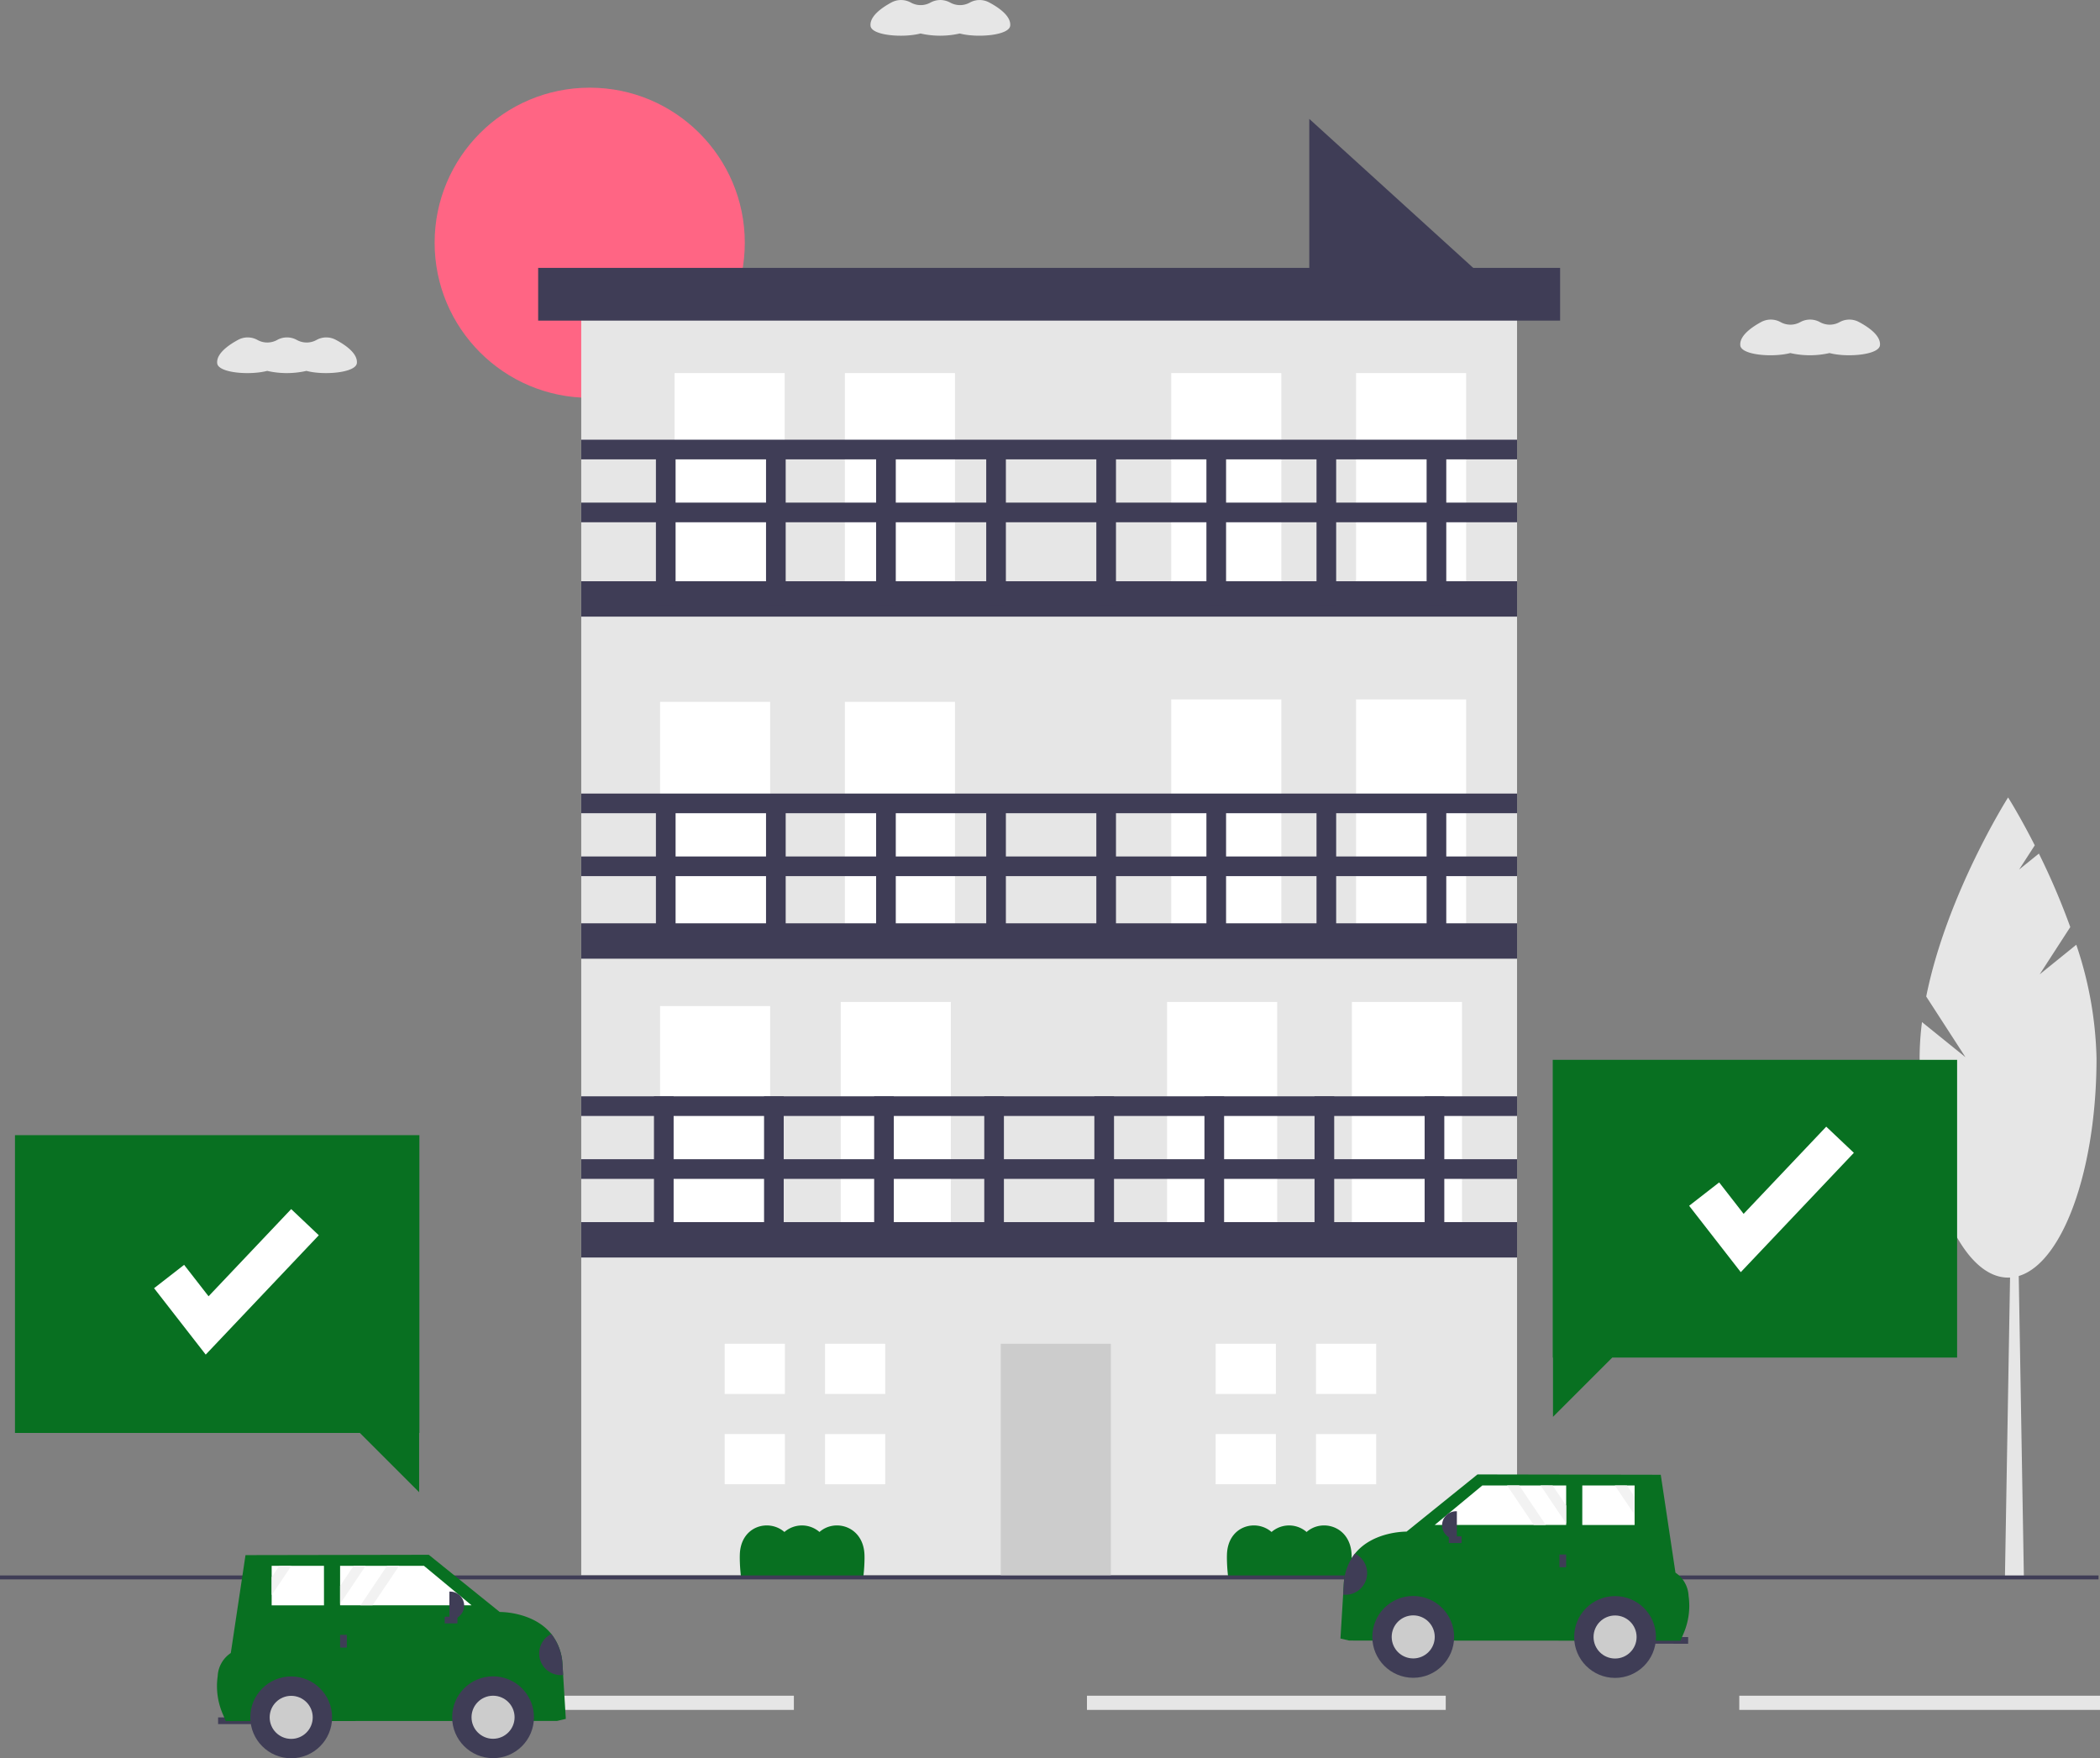 <svg xmlns="http://www.w3.org/2000/svg" width="305" height="255.384" viewBox="0 0 305 255.384">
  <rect x="0" y="0" width="305" height="255.384" fill="#808080" stroke="none"/>
  <g id="undraw_order_a_car_-3-tww_1_" data-name="undraw_order_a_car_-3-tww (1)" transform="translate(0 0)">
    <circle id="Elipse_21" data-name="Elipse 21" cx="22.524" cy="22.524" r="22.524" transform="translate(63.124 12.735)" fill="#ff6584"/>
    <path id="Trazado_1" data-name="Trazado 1" d="M580.981,74.858H553.963V50.3Z" transform="translate(-363.805 -33.031)" fill="#3f3d56"/>
    <rect id="Rectángulo_326" data-name="Rectángulo 326" width="135.918" height="187.778" transform="translate(84.415 41.023)" fill="#e6e6e6"/>
    <rect id="Rectángulo_327" data-name="Rectángulo 327" width="15.99" height="33.694" transform="translate(97.976 54.189)" fill="#fff"/>
    <rect id="Rectángulo_328" data-name="Rectángulo 328" width="15.99" height="33.694" transform="translate(122.709 54.189)" fill="#fff"/>
    <rect id="Rectángulo_329" data-name="Rectángulo 329" width="15.99" height="33.694" transform="translate(95.868 101.945)" fill="#fff"/>
    <rect id="Rectángulo_330" data-name="Rectángulo 330" width="15.99" height="33.694" transform="translate(122.709 101.945)" fill="#fff"/>
    <rect id="Rectángulo_331" data-name="Rectángulo 331" width="15.99" height="33.694" transform="translate(95.868 146.133)" fill="#fff"/>
    <rect id="Rectángulo_332" data-name="Rectángulo 332" width="15.99" height="33.694" transform="translate(122.107 145.531)" fill="#fff"/>
    <rect id="Rectángulo_333" data-name="Rectángulo 333" width="15.99" height="33.694" transform="translate(145.348 195.182)" fill="#ccc"/>
    <rect id="Rectángulo_334" data-name="Rectángulo 334" width="15.99" height="33.694" transform="translate(169.507 145.531)" fill="#fff"/>
    <rect id="Rectángulo_335" data-name="Rectángulo 335" width="15.99" height="33.694" transform="translate(196.348 145.531)" fill="#fff"/>
    <rect id="Rectángulo_336" data-name="Rectángulo 336" width="15.99" height="33.694" transform="translate(170.109 101.589)" fill="#fff"/>
    <rect id="Rectángulo_337" data-name="Rectángulo 337" width="15.99" height="33.694" transform="translate(196.95 101.589)" fill="#fff"/>
    <rect id="Rectángulo_338" data-name="Rectángulo 338" width="15.99" height="33.694" transform="translate(170.109 54.189)" fill="#fff"/>
    <rect id="Rectángulo_339" data-name="Rectángulo 339" width="15.99" height="33.694" transform="translate(196.95 54.189)" fill="#fff"/>
    <rect id="Rectángulo_340" data-name="Rectángulo 340" width="135.918" height="5.14" transform="translate(84.415 84.425)" fill="#3f3d56"/>
    <rect id="Rectángulo_341" data-name="Rectángulo 341" width="135.918" height="2.855" transform="translate(84.415 124.401)" fill="#3f3d56"/>
    <rect id="Rectángulo_342" data-name="Rectángulo 342" width="135.918" height="2.855" transform="translate(84.415 115.263)" fill="#3f3d56"/>
    <rect id="Rectángulo_343" data-name="Rectángulo 343" width="22.843" height="2.855" transform="translate(97.836 159.237) rotate(90)" fill="#3f3d56"/>
    <rect id="Rectángulo_344" data-name="Rectángulo 344" width="22.843" height="2.855" transform="translate(113.826 159.237) rotate(90)" fill="#3f3d56"/>
    <rect id="Rectángulo_345" data-name="Rectángulo 345" width="22.843" height="2.855" transform="translate(129.817 159.237) rotate(90)" fill="#3f3d56"/>
    <rect id="Rectángulo_346" data-name="Rectángulo 346" width="22.843" height="2.855" transform="translate(145.807 159.237) rotate(90)" fill="#3f3d56"/>
    <rect id="Rectángulo_347" data-name="Rectángulo 347" width="22.843" height="2.855" transform="translate(161.797 159.237) rotate(90)" fill="#3f3d56"/>
    <rect id="Rectángulo_348" data-name="Rectángulo 348" width="22.843" height="2.855" transform="translate(177.788 159.237) rotate(90)" fill="#3f3d56"/>
    <rect id="Rectángulo_349" data-name="Rectángulo 349" width="22.843" height="2.855" transform="translate(193.778 159.237) rotate(90)" fill="#3f3d56"/>
    <rect id="Rectángulo_350" data-name="Rectángulo 350" width="22.843" height="2.855" transform="translate(209.768 159.237) rotate(90)" fill="#3f3d56"/>
    <rect id="Rectángulo_351" data-name="Rectángulo 351" width="22.843" height="2.855" transform="translate(98.121 115.835) rotate(90)" fill="#3f3d56"/>
    <rect id="Rectángulo_352" data-name="Rectángulo 352" width="22.843" height="2.855" transform="translate(114.112 115.835) rotate(90)" fill="#3f3d56"/>
    <rect id="Rectángulo_353" data-name="Rectángulo 353" width="22.843" height="2.855" transform="translate(130.102 115.835) rotate(90)" fill="#3f3d56"/>
    <rect id="Rectángulo_354" data-name="Rectángulo 354" width="22.843" height="2.855" transform="translate(146.092 115.835) rotate(90)" fill="#3f3d56"/>
    <rect id="Rectángulo_355" data-name="Rectángulo 355" width="22.843" height="2.855" transform="translate(162.083 115.835) rotate(90)" fill="#3f3d56"/>
    <rect id="Rectángulo_356" data-name="Rectángulo 356" width="22.843" height="2.855" transform="translate(178.073 115.835) rotate(90)" fill="#3f3d56"/>
    <rect id="Rectángulo_357" data-name="Rectángulo 357" width="22.843" height="2.855" transform="translate(194.063 115.835) rotate(90)" fill="#3f3d56"/>
    <rect id="Rectángulo_358" data-name="Rectángulo 358" width="22.843" height="2.855" transform="translate(210.054 115.835) rotate(90)" fill="#3f3d56"/>
    <rect id="Rectángulo_359" data-name="Rectángulo 359" width="22.843" height="2.855" transform="translate(98.121 65.008) rotate(90)" fill="#3f3d56"/>
    <rect id="Rectángulo_360" data-name="Rectángulo 360" width="22.843" height="2.855" transform="translate(114.112 65.008) rotate(90)" fill="#3f3d56"/>
    <rect id="Rectángulo_361" data-name="Rectángulo 361" width="22.843" height="2.855" transform="translate(130.102 65.008) rotate(90)" fill="#3f3d56"/>
    <rect id="Rectángulo_362" data-name="Rectángulo 362" width="22.843" height="2.855" transform="translate(146.092 65.008) rotate(90)" fill="#3f3d56"/>
    <rect id="Rectángulo_363" data-name="Rectángulo 363" width="22.843" height="2.855" transform="translate(162.083 65.008) rotate(90)" fill="#3f3d56"/>
    <rect id="Rectángulo_364" data-name="Rectángulo 364" width="22.843" height="2.855" transform="translate(178.073 65.008) rotate(90)" fill="#3f3d56"/>
    <rect id="Rectángulo_365" data-name="Rectángulo 365" width="22.843" height="2.855" transform="translate(194.063 65.008) rotate(90)" fill="#3f3d56"/>
    <rect id="Rectángulo_366" data-name="Rectángulo 366" width="22.843" height="2.855" transform="translate(210.054 65.008) rotate(90)" fill="#3f3d56"/>
    <rect id="Rectángulo_367" data-name="Rectángulo 367" width="135.918" height="2.855" transform="translate(84.415 73.003)" fill="#3f3d56"/>
    <rect id="Rectángulo_368" data-name="Rectángulo 368" width="135.918" height="2.855" transform="translate(84.415 63.866)" fill="#3f3d56"/>
    <rect id="Rectángulo_369" data-name="Rectángulo 369" width="135.918" height="5.14" transform="translate(84.415 134.109)" fill="#3f3d56"/>
    <rect id="Rectángulo_370" data-name="Rectángulo 370" width="148.427" height="7.659" transform="translate(78.161 38.91)" fill="#3f3d56"/>
    <path id="Trazado_2" data-name="Trazado 2" d="M315.363,575.885V568.6H306.62v7.286h8.743Z" transform="translate(-201.367 -373.417)" fill="#fff"/>
    <path id="Trazado_3" data-name="Trazado 3" d="M314.634,606.8H306.62v7.286h8.743V606.8Z" transform="translate(-201.367 -398.506)" fill="#fff"/>
    <rect id="Rectángulo_371" data-name="Rectángulo 371" width="8.743" height="7.286" transform="translate(119.825 195.182)" fill="#fff"/>
    <rect id="Rectángulo_372" data-name="Rectángulo 372" width="8.743" height="7.286" transform="translate(119.825 208.297)" fill="#fff"/>
    <path id="Trazado_4" data-name="Trazado 4" d="M523.1,575.885V568.6h-8.743v7.286H523.1Z" transform="translate(-337.792 -373.417)" fill="#fff"/>
    <path id="Trazado_5" data-name="Trazado 5" d="M522.367,606.8h-8.014v7.286H523.1V606.8Z" transform="translate(-337.792 -398.506)" fill="#fff"/>
    <rect id="Rectángulo_373" data-name="Rectángulo 373" width="8.743" height="7.286" transform="translate(191.133 195.182)" fill="#fff"/>
    <rect id="Rectángulo_374" data-name="Rectángulo 374" width="8.743" height="7.286" transform="translate(191.133 208.297)" fill="#fff"/>
    <rect id="Rectángulo_375" data-name="Rectángulo 375" width="135.918" height="5.14" transform="translate(84.415 177.511)" fill="#3f3d56"/>
    <rect id="Rectángulo_376" data-name="Rectángulo 376" width="135.918" height="2.855" transform="translate(84.415 168.374)" fill="#3f3d56"/>
    <rect id="Rectángulo_377" data-name="Rectángulo 377" width="135.918" height="2.855" transform="translate(84.415 159.237)" fill="#3f3d56"/>
    <path id="Trazado_6" data-name="Trazado 6" d="M486.861,728.261q0-.238-.006-.475c-.122-4.21-4.3-5.351-6.537-3.359a3.884,3.884,0,0,0-5.093,0c-2.248-1.961-6.341-.9-6.476,3.261q-.008.236-.008.474a24.405,24.405,0,0,0,.161,2.619h17.8A24.142,24.142,0,0,0,486.861,728.261Z" transform="translate(-361.298 -501.908)" fill="#087021"/>
    <path id="Trazado_7" data-name="Trazado 7" d="M692.971,728.261q0-.238-.007-.475c-.122-4.21-4.3-5.351-6.537-3.359a3.884,3.884,0,0,0-5.093,0c-2.248-1.961-6.341-.9-6.476,3.261q-.008.236-.008.474a24.468,24.468,0,0,0,.161,2.619h17.8A24.209,24.209,0,0,0,692.971,728.261Z" transform="translate(-496.657 -501.908)" fill="#087021"/>
    <path id="Trazado_8" data-name="Trazado 8" d="M851.047,564.69h-2.753l.918-53.779h.918Z" transform="translate(-557.101 -335.531)" fill="#e6e6e6"/>
    <path id="Trazado_9" data-name="Trazado 9" d="M985.382,441.13l4.444-6.868a102.938,102.938,0,0,0-4.559-10.673l-2.874,2.321,2.275-3.517c-2.168-4.269-3.875-6.958-3.875-6.958s-8.913,14.045-11.891,28.916l5.7,8.813-6.313-5.1a41.665,41.665,0,0,0-.346,5.224c0,17.612,5.752,31.889,12.847,31.889s12.847-14.277,12.847-31.889a54.846,54.846,0,0,0-2.939-16.456Z" transform="translate(-689.142 -299.609)" fill="#e6e6e6"/>
    <path id="Trazado_10" data-name="Trazado 10" d="M715.7,448.447H656.97v43.247h.036v8.61l8.61-8.61H715.7Z" transform="translate(-431.453 -294.509)" fill="#087021"/>
    <rect id="Rectángulo_378" data-name="Rectángulo 378" width="52.109" height="2.06" transform="translate(157.867 246.3)" fill="#e6e6e6"/>
    <rect id="Rectángulo_379" data-name="Rectángulo 379" width="52.391" height="2.06" transform="translate(252.609 246.3)" fill="#e6e6e6"/>
    <rect id="Rectángulo_380" data-name="Rectángulo 380" width="52.177" height="2.06" transform="translate(63.124 246.3)" fill="#e6e6e6"/>
    <rect id="Rectángulo_381" data-name="Rectángulo 381" width="304.786" height="0.574" transform="translate(0 228.83)" fill="#3f3d56"/>
    <rect id="Rectángulo_382" data-name="Rectángulo 382" width="6.136" height="0.974" transform="matrix(-1, -0.001, 0.001, -1, 245.185, 238.752)" fill="#3f3d56"/>
    <path id="Trazado_11" data-name="Trazado 11" d="M722.892,725.722l1.266.293,48.115.026.433-1.008a10.174,10.174,0,0,0,.748-5.5,4.281,4.281,0,0,0-1.906-3.377l-2.135-14.221-26.62-.048-10.3,8.307s-4.858-.087-7.5,3.2a7.712,7.712,0,0,0-1.613,4.248l-.1,1.709Z" transform="translate(-528.207 -487.729)" fill="#087021"/>
    <circle id="Elipse_22" data-name="Elipse 22" cx="5.941" cy="5.941" r="5.941" transform="translate(199.312 231.814)" fill="#3f3d56"/>
    <circle id="Elipse_23" data-name="Elipse 23" cx="3.127" cy="3.127" r="3.127" transform="translate(202.126 234.629)" fill="#ccc"/>
    <circle id="Elipse_24" data-name="Elipse 24" cx="5.941" cy="5.941" r="5.941" transform="translate(228.629 231.83)" fill="#3f3d56"/>
    <circle id="Elipse_25" data-name="Elipse 25" cx="3.127" cy="3.127" r="3.127" transform="translate(231.443 234.644)" fill="#ccc"/>
    <path id="Trazado_12" data-name="Trazado 12" d="M607.043,634.256l14.373.006h1.755l2.962,0v-.216l0-2.6,0-2.925h-1.97l-1.755,0-3.108,0h-1.754l-3.588,0Z" transform="translate(-398.664 -412.763)" fill="#fff"/>
    <path id="Trazado_13" data-name="Trazado 13" d="M669.466,634.282l7.6,0,0-1.491v-2.6l0-1.651h-1.112l-1.754,0-4.731,0Z" transform="translate(-439.659 -412.779)" fill="#fff"/>
    <rect id="Rectángulo_383" data-name="Rectángulo 383" width="0.974" height="1.851" transform="matrix(-1, -0.001, 0.001, -1, 227.464, 227.639)" fill="#3f3d56"/>
    <rect id="Rectángulo_384" data-name="Rectángulo 384" width="0.974" height="1.851" transform="matrix(-0.001, 1, -1, -0.001, 212.275, 223.151)" fill="#3f3d56"/>
    <path id="Trazado_14" data-name="Trazado 14" d="M0,0H.107A2.036,2.036,0,0,1,2.143,2.036h0A2.036,2.036,0,0,1,.107,4.071H0V0Z" transform="matrix(-1, -0.001, 0.001, -1, 211.59, 223.579)" fill="#3f3d56"/>
    <path id="Trazado_15" data-name="Trazado 15" d="M724.02,741.359a3.146,3.146,0,0,0,1.717-5.957,7.712,7.712,0,0,0-1.613,4.248Z" transform="translate(-528.948 -509.741)" fill="#3f3d56"/>
    <path id="Trazado_16" data-name="Trazado 16" d="M651.813,628.524l3.721,5.531,0-2.6-1.968-2.925Z" transform="translate(-428.066 -412.771)" fill="#f2f2f2"/>
    <path id="Trazado_17" data-name="Trazado 17" d="M683.255,628.542l2.865,4.257v-2.6l-1.11-1.65Z" transform="translate(-448.715 -412.783)" fill="#f2f2f2"/>
    <path id="Trazado_18" data-name="Trazado 18" d="M637.649,628.518l3.867,5.748h1.755l-3.867-5.748Z" transform="translate(-418.764 -412.767)" fill="#f2f2f2"/>
    <path id="Trazado_19" data-name="Trazado 19" d="M538.507,78.372l-.04.022a2.935,2.935,0,0,1-2.8.01l-.074-.04a2.949,2.949,0,0,0-2.8.01l-.037.02a2.935,2.935,0,0,1-2.8.01l-.077-.041a2.933,2.933,0,0,0-2.768,0c-1.3.7-3.062,1.9-3.054,3.253a1.545,1.545,0,0,0,.009.16c.151,1.406,4.737,1.764,7.255,1.1a12.824,12.824,0,0,0,5.706,0c2.508.673,7.187.287,7.323-1.134a1.544,1.544,0,0,0,.007-.16c-.008-1.354-1.783-2.541-3.093-3.232A2.93,2.93,0,0,0,538.507,78.372Z" transform="translate(-397.63 -78.012)" fill="#e6e6e6"/>
    <path id="Trazado_20" data-name="Trazado 20" d="M906.507,213.588l-.04.022a2.935,2.935,0,0,1-2.8.01l-.074-.04a2.95,2.95,0,0,0-2.8.01l-.037.02a2.935,2.935,0,0,1-2.8.01l-.077-.041a2.932,2.932,0,0,0-2.768,0c-1.3.7-3.062,1.9-3.054,3.253a1.6,1.6,0,0,0,.009.16c.151,1.406,4.737,1.764,7.256,1.1a12.823,12.823,0,0,0,5.705,0c2.508.673,7.187.288,7.323-1.134a1.6,1.6,0,0,0,.007-.16c-.008-1.354-1.783-2.54-3.093-3.232A2.93,2.93,0,0,0,906.507,213.588Z" transform="translate(-639.307 -166.813)" fill="#e6e6e6"/>
    <path id="Trazado_21" data-name="Trazado 21" d="M262.077,221.136l-.04.022a2.935,2.935,0,0,1-2.8.01l-.074-.04a2.949,2.949,0,0,0-2.8.01l-.037.02a2.935,2.935,0,0,1-2.8.01l-.077-.041a2.933,2.933,0,0,0-2.768,0c-1.3.7-3.062,1.9-3.054,3.253a1.579,1.579,0,0,0,.009.16c.151,1.406,4.737,1.764,7.256,1.1a12.824,12.824,0,0,0,5.706,0c2.508.673,7.187.287,7.323-1.134a1.589,1.589,0,0,0,.007-.16c-.008-1.354-1.783-2.541-3.093-3.232A2.93,2.93,0,0,0,262.077,221.136Z" transform="translate(-216.09 -171.77)" fill="#e6e6e6"/>
    <rect id="Rectángulo_385" data-name="Rectángulo 385" width="6.136" height="0.974" transform="translate(31.676 249.447)" fill="#3f3d56"/>
    <path id="Trazado_22" data-name="Trazado 22" d="M298.212,759.723l-1.266.293-48.116.026-.433-1.008a10.175,10.175,0,0,1-.748-5.5,4.281,4.281,0,0,1,1.906-3.377l2.135-14.221,26.62-.048,10.3,8.307s4.858-.087,7.5,3.2a7.713,7.713,0,0,1,1.613,4.248l.1,1.709Z" transform="translate(-216.034 -510.058)" fill="#087021"/>
    <circle id="Elipse_26" data-name="Elipse 26" cx="5.941" cy="5.941" r="5.941" transform="translate(65.669 243.485)" fill="#3f3d56"/>
    <circle id="Elipse_27" data-name="Elipse 27" cx="3.127" cy="3.127" r="3.127" transform="translate(68.483 246.3)" fill="#ccc"/>
    <circle id="Elipse_28" data-name="Elipse 28" cx="5.941" cy="5.941" r="5.941" transform="translate(36.351 243.501)" fill="#3f3d56"/>
    <circle id="Elipse_29" data-name="Elipse 29" cx="3.127" cy="3.127" r="3.127" transform="translate(39.166 246.316)" fill="#ccc"/>
    <path id="Trazado_23" data-name="Trazado 23" d="M162.976,668.256l-14.373.006h-1.754l-2.962,0v-.216l0-2.6,0-2.925h1.971l1.754,0,3.108,0h1.754l3.588,0Z" transform="translate(-94.492 -435.092)" fill="#fff"/>
    <path id="Trazado_24" data-name="Trazado 24" d="M122.542,668.283l-7.6,0,0-1.49v-2.6l0-1.65h1.112l1.754,0,4.731,0Z" transform="translate(-75.486 -435.108)" fill="#fff"/>
    <rect id="Rectángulo_386" data-name="Rectángulo 386" width="0.974" height="1.851" transform="translate(49.397 237.458)" fill="#3f3d56"/>
    <rect id="Rectángulo_387" data-name="Rectángulo 387" width="0.974" height="1.851" transform="matrix(0.001, 1, -1, 0.001, 66.439, 234.819)" fill="#3f3d56"/>
    <path id="Trazado_25" data-name="Trazado 25" d="M190.143,673.457h.107a2.036,2.036,0,0,1,2.036,2.036h0a2.036,2.036,0,0,1-2.036,2.036h-.107v-4.071Z" transform="translate(-124.873 -442.28)" fill="#3f3d56"/>
    <path id="Trazado_26" data-name="Trazado 26" d="M387.341,775.36a3.147,3.147,0,0,1-1.717-5.957,7.713,7.713,0,0,1,1.613,4.248Z" transform="translate(-305.55 -532.07)" fill="#3f3d56"/>
    <path id="Trazado_27" data-name="Trazado 27" d="M147.612,662.524l-3.721,5.532,0-2.6,1.969-2.925Z" transform="translate(-94.496 -435.1)" fill="#f2f2f2"/>
    <path id="Trazado_28" data-name="Trazado 28" d="M117.813,662.543l-2.865,4.257v-2.6l1.11-1.65Z" transform="translate(-75.49 -435.112)" fill="#f2f2f2"/>
    <path id="Trazado_29" data-name="Trazado 29" d="M158.145,662.518l-3.867,5.748h-1.754l3.867-5.748Z" transform="translate(-100.167 -435.096)" fill="#f2f2f2"/>
    <path id="Trazado_30" data-name="Trazado 30" d="M722.178,497.859l-7.5-9.643,4.362-3.393,3.551,4.566,12-12.664,4.012,3.8Z" transform="translate(-469.351 -313.08)" fill="#fff"/>
    <path id="Trazado_31" data-name="Trazado 31" d="M6.34,480.325H65.075v43.247h-.036v8.61l-8.61-8.61H6.34Z" transform="translate(-4.164 -315.444)" fill="#087021"/>
    <path id="Trazado_32" data-name="Trazado 32" d="M72.692,532.737l-7.5-9.643,4.362-3.393,3.551,4.566,12-12.664,4.012,3.8Z" transform="translate(-42.814 -335.985)" fill="#fff"/>
  </g>
</svg>
